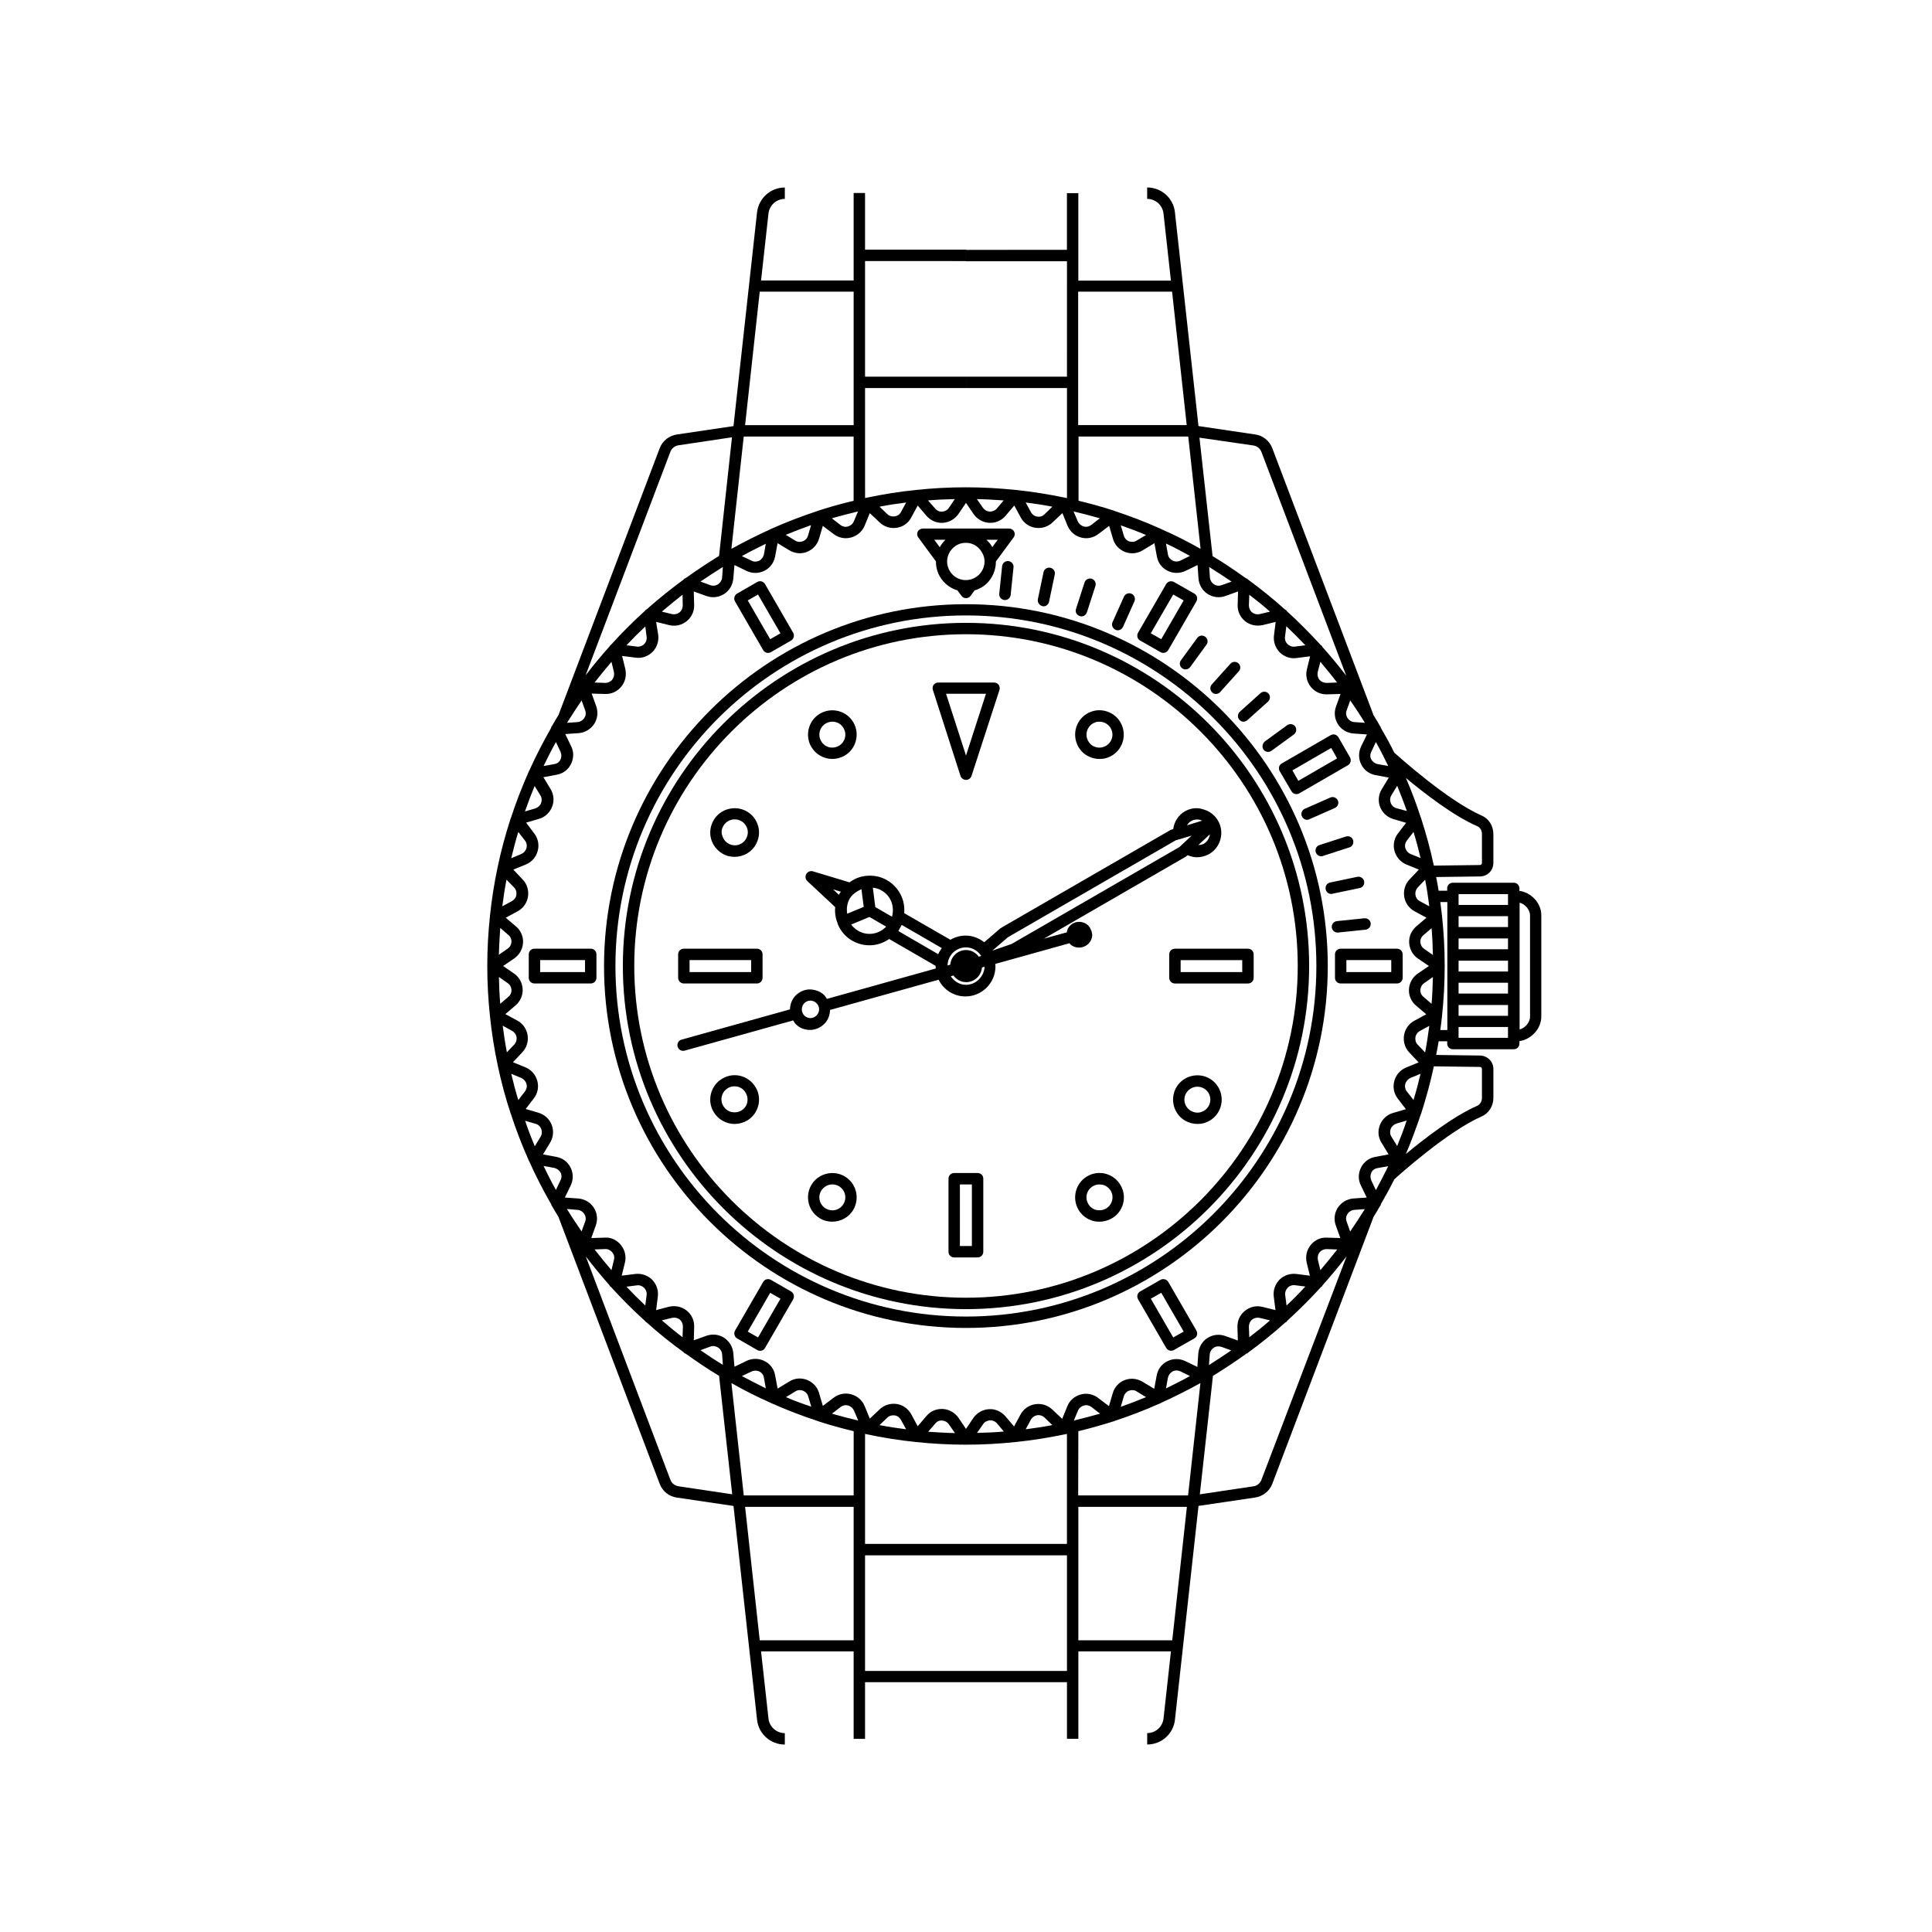 <?xml version="1.0" encoding="UTF-8"?>
<!-- Uploaded to: SVG Repo, www.svgrepo.com, Generator: SVG Repo Mixer Tools -->
<svg fill="#000000" width="800px" height="800px" version="1.1" viewBox="144 144 512 512" xmlns="http://www.w3.org/2000/svg">
 <g>
  <path d="m400 304.12c-52.898 0-95.926 43.023-95.926 95.926 0 52.898 43.023 95.875 95.926 95.875 52.898 0 95.875-43.027 95.875-95.926 0-52.902-43.027-95.875-95.875-95.875zm0 188.78c-51.238 0-92.902-41.664-92.902-92.902s41.664-92.902 92.902-92.902c51.234 0 92.852 41.715 92.852 92.902s-41.664 92.902-92.852 92.902z"/>
  <path d="m400 309.06c-50.129 0-90.938 40.809-90.938 90.938s40.758 90.938 90.938 90.938 90.938-40.809 90.938-90.938-40.809-90.938-90.938-90.938zm0 178.85c-48.465 0-87.914-39.449-87.914-87.914-0.004-48.469 39.395-87.918 87.914-87.918 48.516 0 87.914 39.449 87.914 87.918 0 48.465-39.449 87.914-87.914 87.914z"/>
  <path d="m546.66 380.1v-0.656c0-0.855-0.656-1.512-1.512-1.512h-16.121c-0.855 0-1.512 0.656-1.512 1.512v0.605h-2.266c-0.203-1.211-0.402-2.418-0.656-3.629l11.637-0.152c1.965 0 3.527-1.613 3.527-3.578v-7.656c0-2.168-1.211-4.082-3.074-4.887-9.168-4.031-22.066-15.719-23.176-16.676-1.109-2.266-2.316-4.434-3.578-6.602-0.051-0.102-0.051-0.152-0.051-0.25-0.051-0.051-0.102-0.102-0.152-0.203-0.605-1.059-1.211-2.066-1.863-3.125h0.051l-26.754-70.535c-0.754-1.965-2.519-3.375-4.586-3.629l-14.965-2.215-6.246-56.68c-0.402-3.727-3.578-6.551-7.356-6.551v3.023c2.215 0 4.082 1.664 4.332 3.879l1.965 17.785h-24.535v-23.176h-3.023v15.012l-26.742 0.012v3.023h26.754l-0.004 30.578h-26.75v3.023h26.754v29.172c-0.102 0-0.25-0.051-0.352-0.102h-0.051-0.051c-4.281-0.906-8.664-1.613-13.098-2.066-4.332-0.453-8.766-0.707-13.25-0.707s-8.918 0.25-13.25 0.707c-4.434 0.453-8.816 1.16-13.098 2.066-0.102 0-0.25 0.051-0.352 0.102l-0.008-29.172h26.754v-3.023h-26.754v-30.633l26.754 0.004v-3.023h-26.754v-15.016h-3.023v23.176h-24.535l1.965-17.734c0.25-2.215 2.117-3.879 4.332-3.879v-3.023c-3.777 0-6.902 2.82-7.356 6.551l-6.246 56.68-14.965 2.215c-2.066 0.301-3.828 1.664-4.586 3.629l-26.754 70.535h0.051c-0.656 1.008-1.258 2.066-1.863 3.125-0.051 0.051-0.152 0.102-0.152 0.203-0.051 0.051-0.051 0.152-0.051 0.25-2.117 3.727-4.082 7.508-5.844 11.438-0.051 0.051-0.102 0.102-0.102 0.152 0 0.051 0 0.102-0.051 0.152-1.762 3.981-3.324 8.012-4.684 12.191l-0.051 0.051v0.051c-1.359 4.18-2.519 8.414-3.426 12.746-0.906 4.281-1.613 8.664-2.066 13.098-0.453 4.332-0.707 8.766-0.707 13.25s0.25 8.918 0.707 13.25c0.453 4.434 1.16 8.816 2.066 13.098 0.906 4.332 2.066 8.613 3.426 12.746v0.051s0 0.051 0.051 0.051c1.359 4.18 2.922 8.211 4.684 12.191 0 0.051 0 0.102 0.051 0.152 0 0.051 0.102 0.102 0.102 0.152 1.762 3.93 3.727 7.758 5.844 11.438 0.051 0.102 0.051 0.152 0.051 0.25 0.051 0.051 0.102 0.102 0.152 0.203 0.605 1.059 1.211 2.066 1.863 3.125h-0.051l26.754 70.535c0.754 1.965 2.519 3.375 4.586 3.629l14.965 2.215 6.246 56.68c0.402 3.727 3.578 6.551 7.356 6.551v-3.023c-2.215 0-4.082-1.664-4.332-3.879l-1.965-17.785h24.535v23.176h3.023v-15.012l26.754-0.012h26.754v15.012h3.023v-23.176h24.535l-1.965 17.785c-0.25 2.215-2.117 3.879-4.332 3.879v3.023c3.777 0 6.953-2.82 7.356-6.551l6.246-56.68 14.965-2.215c2.066-0.301 3.828-1.664 4.586-3.629l26.754-70.535h-0.051c0.656-1.008 1.258-2.066 1.863-3.125 0.051-0.051 0.152-0.102 0.152-0.203 0.051-0.051 0.051-0.152 0.051-0.25 1.258-2.168 2.469-4.383 3.578-6.602 1.109-1.008 14.008-12.645 23.176-16.676 1.863-0.805 3.074-2.769 3.074-4.887v-7.656c0-1.965-1.562-3.527-3.527-3.578l-11.637-0.152c0.25-1.211 0.453-2.418 0.656-3.629h2.266v0.605c0 0.855 0.656 1.512 1.512 1.512h16.121c0.855 0 1.512-0.656 1.512-1.512v-0.656c2.769-0.301 5.793-3.023 5.793-6.5v-26.801c0.039-3.469-2.981-6.191-5.805-6.492zm-16.121 15.469v-2.871h13.098v2.871zm13.098 3.019v2.871h-13.098v-2.871zm-13.098 5.848h13.098v2.871h-13.098zm13.098-14.762h-13.098v-2.871h13.098zm-13.098 20.656h13.098v2.871h-13.098zm0-29.375h13.098v2.871h-13.098zm-21.914 78.445-1.211-2.57c-0.301-0.656-0.301-1.41 0-2.066 0.301-0.656 0.906-1.109 1.664-1.211l2.82-0.504c-1.059 2.117-2.117 4.234-3.273 6.352zm-14.711 21.211-0.656-2.719c-0.152-0.707 0-1.461 0.453-2.016s1.16-0.855 1.863-0.855l2.82 0.102c-1.461 1.859-2.969 3.672-4.481 5.488zm-8.969 9.371-0.352-2.769c-0.102-0.707 0.152-1.41 0.656-1.965 0.504-0.504 1.211-0.754 1.914-0.656l2.769 0.352c-1.613 1.762-3.277 3.426-4.988 5.039zm-9.875 8.41-0.102-2.82c0-0.707 0.301-1.41 0.855-1.863 0.555-0.453 1.309-0.605 2.016-0.453l2.719 0.656c-1.762 1.559-3.574 3.019-5.488 4.481zm-187.02-45.391 2.82 0.504c0.707 0.152 1.309 0.605 1.664 1.211 0.352 0.605 0.352 1.41 0 2.066l-1.211 2.57c-1.156-2.07-2.215-4.188-3.273-6.352zm-4.887-11.992 2.769 0.805c0.707 0.203 1.258 0.707 1.512 1.41 0.25 0.656 0.203 1.41-0.203 2.066l-1.512 2.469c-0.953-2.266-1.809-4.481-2.566-6.75zm-3.676-12.441 2.672 1.109c0.656 0.301 1.16 0.855 1.359 1.562 0.203 0.707 0.051 1.41-0.402 2.016l-1.762 2.266c-0.711-2.32-1.312-4.586-1.867-6.953zm1.863-64.086 1.762 2.266c0.453 0.555 0.605 1.309 0.402 2.016s-0.707 1.258-1.359 1.562l-2.672 1.109c0.559-2.32 1.16-4.637 1.867-6.953zm4.332-12.191 1.512 2.469c0.402 0.605 0.453 1.359 0.203 2.066-0.25 0.656-0.805 1.16-1.512 1.41l-2.769 0.805c0.805-2.316 1.66-4.535 2.566-6.75zm5.644-11.641 1.211 2.57c0.301 0.656 0.301 1.41 0 2.066-0.301 0.656-0.906 1.109-1.664 1.211l-2.82 0.504c1.055-2.168 2.113-4.285 3.273-6.352zm144.14-59.297-2.266 1.762c-0.605 0.453-1.309 0.605-2.016 0.402-0.707-0.203-1.258-0.707-1.562-1.359l-1.109-2.621c2.371 0.559 4.688 1.16 6.953 1.816zm45.094 24.738-2.719 0.656c-0.707 0.152-1.461 0-2.016-0.453-0.555-0.453-0.855-1.16-0.855-1.863l0.102-2.82c1.91 1.457 3.723 2.918 5.488 4.481zm9.371 8.914-2.769 0.352c-0.754 0.102-1.41-0.152-1.965-0.656-0.504-0.504-0.754-1.211-0.656-1.965l0.352-2.769c1.762 1.664 3.426 3.328 5.039 5.039zm8.414 9.875-2.82 0.102c-0.805-0.051-1.41-0.301-1.863-0.855s-0.605-1.309-0.453-2.016l0.703-2.719c1.512 1.812 3.019 3.625 4.434 5.488zm13.551 22.117-2.82-0.504c-0.707-0.152-1.309-0.605-1.664-1.211-0.352-0.605-0.352-1.41 0-2.066l1.211-2.57c1.156 2.07 2.215 4.188 3.273 6.352zm7.809 50.988 2.973 2.016-2.973 2.016c-1.359 0.957-2.215 2.469-2.316 4.133-0.102 1.664 0.605 3.273 1.863 4.332l2.719 2.316-3.176 1.715c-1.461 0.805-2.469 2.215-2.719 3.879s0.25 3.324 1.41 4.535l2.469 2.621-3.324 1.359c-1.562 0.656-2.672 1.914-3.125 3.578-0.453 1.613-0.102 3.324 0.906 4.637l2.168 2.82-3.426 1.008c-1.613 0.453-2.871 1.664-3.477 3.223-0.605 1.562-0.453 3.273 0.453 4.684l1.863 3.074-3.527 0.656c-1.664 0.301-3.023 1.309-3.777 2.82s-0.805 3.223-0.051 4.734l1.562 3.223-3.578 0.25c-1.664 0.152-3.125 1.008-4.082 2.418-0.906 1.41-1.109 3.125-0.555 4.684l1.211 3.375-3.578-0.102c-1.664-0.102-3.223 0.656-4.281 1.965-1.059 1.309-1.41 2.973-1.059 4.637l0.855 3.477-3.578-0.453c-1.664-0.203-3.273 0.352-4.484 1.512-1.16 1.211-1.715 2.82-1.512 4.484l0.453 3.578-3.477-0.855c-1.664-0.402-3.324 0-4.637 1.059-1.309 1.059-2.016 2.621-1.965 4.281l0.102 3.578-3.375-1.211c-1.562-0.555-3.273-0.352-4.684 0.555-1.41 0.906-2.266 2.418-2.418 4.082l-0.25 3.578-3.223-1.562c-1.512-0.707-3.223-0.707-4.734 0.051-1.512 0.754-2.519 2.117-2.82 3.777l-0.656 3.527-3.074-1.863c-1.461-0.855-3.125-1.059-4.734-0.453-1.562 0.605-2.719 1.863-3.176 3.477l-1.008 3.426-2.871-2.168c-1.309-1.008-3.023-1.359-4.637-0.906s-2.922 1.562-3.527 3.125l-1.359 3.324-2.621-2.469c-1.211-1.16-2.871-1.664-4.535-1.41-1.664 0.25-3.074 1.258-3.879 2.719l-1.715 3.176-2.316-2.719c-1.109-1.258-2.672-1.965-4.332-1.863-1.664 0.102-3.176 0.957-4.133 2.316l-1.957 2.918-2.016-2.973c-0.957-1.359-2.469-2.215-4.133-2.316h-0.301c-1.562 0-3.023 0.656-4.031 1.863l-2.316 2.719-1.715-3.176c-0.805-1.461-2.215-2.469-3.828-2.719-1.664-0.25-3.324 0.25-4.535 1.41l-2.621 2.469-1.359-3.324c-0.656-1.562-1.914-2.672-3.578-3.125-1.613-0.453-3.324-0.102-4.637 0.906l-2.871 2.168-1.008-3.426c-0.453-1.613-1.664-2.871-3.223-3.477-1.562-0.605-3.273-0.453-4.684 0.453l-3.074 1.863-0.656-3.527c-0.301-1.664-1.309-3.023-2.82-3.777s-3.223-0.754-4.734-0.051l-3.223 1.562-0.301-3.578c-0.152-1.664-1.008-3.125-2.418-4.082-1.41-0.906-3.125-1.109-4.684-0.555l-3.375 1.211 0.102-3.578c0.051-1.664-0.656-3.223-1.965-4.281-1.309-1.059-2.973-1.41-4.637-1.059l-3.481 0.91 0.453-3.578c0.203-1.664-0.352-3.273-1.512-4.484-1.211-1.16-2.82-1.715-4.484-1.512l-3.578 0.453 0.855-3.477c0.402-1.613 0-3.324-1.059-4.637-1.059-1.309-2.621-2.117-4.281-1.965l-3.578 0.102 1.211-3.375c0.555-1.562 0.352-3.273-0.555-4.684s-2.418-2.266-4.082-2.418l-3.578-0.25 1.562-3.223c0.707-1.512 0.707-3.223-0.051-4.734-0.754-1.512-2.117-2.519-3.777-2.82l-3.527-0.656 1.863-3.074c0.855-1.41 1.059-3.125 0.453-4.734-0.605-1.562-1.863-2.719-3.477-3.223l-3.426-1.008 2.168-2.82c1.008-1.309 1.359-3.023 0.906-4.637-0.453-1.613-1.562-2.922-3.125-3.578l-3.324-1.359 2.469-2.621c1.16-1.211 1.664-2.871 1.41-4.535-0.25-1.664-1.258-3.074-2.719-3.879l-3.176-1.715 2.719-2.316c1.258-1.109 1.965-2.672 1.863-4.332-0.102-1.664-0.906-3.176-2.316-4.133l-2.867-1.965 2.973-2.016c1.359-0.957 2.215-2.469 2.316-4.133 0.102-1.664-0.605-3.273-1.863-4.332l-2.719-2.316 3.176-1.715c1.461-0.805 2.469-2.215 2.719-3.879s-0.25-3.324-1.41-4.535l-2.469-2.621 3.324-1.359c1.562-0.656 2.672-1.914 3.125-3.578 0.453-1.613 0.102-3.324-0.906-4.637l-2.168-2.871 3.426-1.008c1.613-0.453 2.871-1.664 3.477-3.223 0.605-1.562 0.453-3.273-0.453-4.734l-1.863-3.074 3.527-0.656c1.664-0.301 3.023-1.309 3.777-2.82 0.754-1.512 0.805-3.223 0.051-4.734l-1.562-3.223 3.578-0.25c1.664-0.152 3.125-1.008 4.082-2.418 0.906-1.41 1.109-3.125 0.555-4.684l-1.211-3.375 3.578 0.102c1.664 0.051 3.223-0.656 4.281-1.965 1.059-1.309 1.41-2.973 1.059-4.637l-0.855-3.477 3.578 0.453c1.664 0.25 3.273-0.352 4.484-1.512 1.16-1.211 1.715-2.82 1.512-4.484l-0.559-3.481 3.477 0.855c1.664 0.402 3.324 0 4.637-1.059 1.309-1.059 2.016-2.621 1.965-4.281l-0.102-3.578 3.375 1.211c1.562 0.555 3.273 0.352 4.684-0.555 1.41-0.906 2.266-2.418 2.418-4.082l0.301-3.578 3.223 1.562c1.512 0.707 3.223 0.707 4.734-0.051 1.512-0.754 2.519-2.168 2.82-3.777l0.656-3.527 3.074 1.863c1.41 0.855 3.125 1.059 4.684 0.453 1.562-0.605 2.719-1.863 3.223-3.477l1.008-3.426 2.871 2.168c1.309 1.008 3.023 1.359 4.637 0.906s2.922-1.562 3.578-3.125l1.359-3.324 2.621 2.469c1.211 1.16 2.871 1.664 4.535 1.41 1.664-0.25 3.074-1.258 3.828-2.719l1.715-3.176 2.316 2.719c1.109 1.258 2.672 1.965 4.332 1.863 1.664-0.102 3.176-0.957 4.133-2.316l2.016-2.973 2.016 2.973c0.957 1.359 2.469 2.215 4.133 2.316 1.664 0.102 3.273-0.605 4.332-1.863l2.316-2.719 1.715 3.176c0.805 1.461 2.215 2.469 3.879 2.719 1.664 0.25 3.324-0.25 4.535-1.41l2.621-2.469 1.359 3.324c0.656 1.562 1.914 2.672 3.527 3.125 1.613 0.453 3.324 0.102 4.637-0.906l2.871-2.168 1.008 3.426c0.453 1.613 1.664 2.871 3.176 3.477 1.562 0.605 3.273 0.453 4.734-0.453l3.074-1.863 0.656 3.527c0.301 1.664 1.309 3.023 2.82 3.777s3.223 0.754 4.734 0.051l3.223-1.562 0.25 3.578c0.152 1.664 1.008 3.176 2.418 4.082s3.125 1.109 4.684 0.555l3.375-1.211-0.102 3.578c-0.051 1.664 0.656 3.223 1.965 4.281 1.309 1.059 2.973 1.41 4.637 1.059l3.477-0.855-0.453 3.578c-0.203 1.664 0.352 3.273 1.512 4.484 1.211 1.16 2.82 1.762 4.484 1.512l3.578-0.453-0.855 3.477c-0.402 1.613 0 3.324 1.059 4.637 1.059 1.309 2.621 2.016 4.281 1.965l3.578-0.102-1.211 3.375c-0.555 1.562-0.352 3.273 0.555 4.684s2.367 2.266 4.082 2.418l3.578 0.25-1.562 3.223c-0.707 1.512-0.707 3.223 0.051 4.734 0.754 1.512 2.117 2.519 3.777 2.82l3.527 0.656-1.863 3.074c-0.855 1.41-1.059 3.125-0.453 4.684 0.605 1.562 1.863 2.719 3.477 3.223l3.426 1.008-2.168 2.82c-1.008 1.309-1.359 3.023-0.906 4.637s1.562 2.922 3.125 3.578l3.324 1.359-2.469 2.621c-1.16 1.211-1.664 2.871-1.41 4.535 0.25 1.664 1.258 3.074 2.719 3.879l3.176 1.715-2.719 2.316c-1.258 1.109-1.965 2.672-1.863 4.332 0.098 1.668 0.902 3.18 2.262 4.137zm-149.48 180.71h-24.887l-3.879-35.367h28.766zm-40.605-76.879 2.621-0.957c0.656-0.25 1.41-0.152 2.066 0.25 0.605 0.402 1.008 1.059 1.059 1.762l0.203 2.82c-2.019-1.207-3.984-2.516-5.949-3.875zm-4.738-3.43c-1.863-1.41-3.68-2.922-5.492-4.484l2.719-0.656c0.707-0.152 1.461 0 2.016 0.453 0.555 0.453 0.855 1.16 0.855 1.863zm-9.875-8.41c-1.715-1.613-3.375-3.273-4.988-4.988l2.769-0.352c0.707-0.102 1.41 0.152 1.914 0.656 0.504 0.504 0.754 1.211 0.656 1.965zm-8.312-12.094-0.652 2.723c-1.512-1.762-3.023-3.629-4.484-5.492l2.82-0.102c0.656-0.051 1.41 0.301 1.863 0.855 0.504 0.605 0.656 1.312 0.453 2.016zm-1.156 6.75c0.051 0.102 0.051 0.203 0.152 0.25 0.051 0.051 0.152 0.102 0.203 0.152 2.871 3.176 5.844 6.144 9.02 9.02 0.051 0.051 0.102 0.152 0.152 0.203 0.102 0.051 0.203 0.102 0.25 0.152 3.125 2.82 6.449 5.492 9.875 7.961 0.051 0.051 0.102 0.152 0.203 0.25 0.102 0.051 0.203 0.102 0.301 0.102 2.871 2.066 5.844 4.082 8.867 5.894l3.477 31.387-14.207-2.117c-1.008-0.152-1.812-0.805-2.168-1.715l-22.422-59.195c2.012 2.621 4.129 5.188 6.297 7.656zm64.688 55.672h-29.121l-3.273-29.773c3.375 1.914 6.852 3.68 10.43 5.238 0.051 0.051 0.102 0.102 0.152 0.102 0.051 0 0.102 0 0.152 0.051 3.981 1.762 8.012 3.324 12.191 4.684l0.051 0.051h0.051c3.074 1.008 6.195 1.863 9.371 2.621zm-29.625-31.637 2.57-1.211c0.656-0.301 1.41-0.301 2.066 0 0.656 0.352 1.109 0.906 1.211 1.664l0.504 2.82c-2.117-1.059-4.234-2.168-6.352-3.273zm11.691 5.59 2.469-1.512c0.605-0.402 1.359-0.453 2.016-0.203s1.211 0.805 1.41 1.512l0.805 2.719c-2.266-0.75-4.535-1.559-6.699-2.516zm12.191 4.383 2.266-1.762c0.605-0.453 1.309-0.605 2.016-0.402s1.258 0.707 1.562 1.359l1.109 2.621c-2.367-0.555-4.688-1.16-6.953-1.816zm64.086 1.816 1.109-2.621c0.25-0.656 0.855-1.16 1.562-1.359 0.707-0.203 1.41-0.051 2.016 0.402l2.266 1.762c-2.32 0.656-4.637 1.262-6.953 1.816zm30.781-11.789c-2.066 1.16-4.231 2.215-6.348 3.273l0.504-2.82c0.152-0.707 0.605-1.309 1.211-1.664 0.656-0.352 1.41-0.352 2.066-0.051zm-11.637 5.59c-2.215 0.906-4.434 1.762-6.699 2.57l0.805-2.769c0.203-0.707 0.707-1.258 1.359-1.512 0.707-0.25 1.461-0.203 2.066 0.203zm-24.84 7.406c-2.316 0.453-4.684 0.805-7.055 1.109l1.359-2.519c0.352-0.656 0.957-1.059 1.664-1.211 0.707-0.102 1.41 0.102 1.965 0.605zm-12.848 1.715c-2.367 0.203-4.734 0.301-7.106 0.352l1.613-2.316c0.402-0.605 1.059-0.957 1.812-1.008 0.656-0.051 1.41 0.25 1.863 0.805zm-12.945 0.402c-2.367-0.051-4.785-0.203-7.106-0.352l1.863-2.168c0.453-0.555 1.16-0.906 1.863-0.805 0.707 0.051 1.359 0.402 1.762 1.008zm-12.949-1.008c-2.367-0.301-4.734-0.656-7.055-1.109l2.066-1.965c0.504-0.504 1.258-0.707 1.965-0.605 0.707 0.102 1.309 0.555 1.664 1.211zm-59.199-218.35c0 0.707-0.301 1.41-0.855 1.863-0.555 0.453-1.309 0.605-2.016 0.453l-2.668-0.652c1.762-1.512 3.629-3.023 5.492-4.484zm-9.57 8.363c0.102 0.707-0.152 1.41-0.656 1.914s-1.258 0.754-1.914 0.656l-2.769-0.352c1.613-1.715 3.273-3.375 4.988-4.988zm20.203-18.539-0.203 2.82c-0.051 0.707-0.453 1.359-1.059 1.762-0.605 0.402-1.359 0.504-2.066 0.25l-2.621-0.957c1.969-1.309 3.934-2.617 5.949-3.875zm-1.008-2.922c-3.023 1.863-5.996 3.828-8.867 5.894-0.102 0.051-0.203 0.051-0.301 0.102-0.102 0.051-0.102 0.152-0.203 0.25-3.426 2.519-6.699 5.141-9.875 7.961-0.102 0.051-0.203 0.051-0.25 0.152-0.051 0.051-0.102 0.152-0.152 0.203-3.176 2.871-6.144 5.844-9.02 9.02-0.051 0.051-0.152 0.102-0.203 0.152-0.051 0.102-0.102 0.203-0.152 0.25-2.215 2.469-4.332 5.039-6.348 7.656l22.469-59.246c0.352-0.906 1.16-1.562 2.168-1.715l14.156-2.117zm-28.516 28.062 0.656 2.719c0.152 0.707 0 1.41-0.453 2.016-0.453 0.555-1.16 0.855-1.863 0.855l-2.82-0.102c1.457-1.863 2.969-3.676 4.481-5.488zm214.22 63.43c-0.656-0.352-1.059-0.957-1.16-1.664-0.102-0.707 0.102-1.41 0.605-1.965l1.965-2.066c0.453 2.316 0.805 4.684 1.109 7.055zm-2.469-12.496c-0.656-0.301-1.16-0.855-1.359-1.562-0.203-0.707-0.051-1.41 0.402-2.016l1.762-2.266c0.707 2.266 1.309 4.586 1.863 6.902zm-3.727-12.141c-0.707-0.203-1.258-0.707-1.512-1.41-0.25-0.656-0.203-1.41 0.203-2.066l1.512-2.469c0.906 2.215 1.762 4.434 2.57 6.699zm-11.188-22.824c-0.707-0.051-1.359-0.453-1.762-1.059-0.402-0.605-0.504-1.359-0.25-2.016l0.957-2.672c1.359 1.965 2.672 3.93 3.879 5.945zm-35.164-36.273c-0.707 0.25-1.41 0.152-2.016-0.25-0.605-0.402-1.008-1.059-1.059-1.762l-0.203-2.82c2.016 1.258 3.981 2.57 5.945 3.879zm-10.934-6.5c-0.656 0.301-1.41 0.301-2.066-0.051-0.656-0.352-1.109-0.906-1.211-1.664l-0.504-2.82c2.168 1.008 4.281 2.117 6.348 3.273zm-11.535-5.34c-0.605 0.402-1.359 0.453-2.066 0.203-0.656-0.25-1.16-0.805-1.359-1.512l-0.805-2.719c2.266 0.805 4.484 1.613 6.699 2.57zm-24.438-6.953c-0.504 0.504-1.211 0.754-1.965 0.605-0.707-0.102-1.309-0.555-1.664-1.211l-1.359-2.519c2.367 0.301 4.734 0.656 7.055 1.109zm-12.645-1.512c-0.453 0.555-1.258 0.805-1.863 0.805-0.707-0.051-1.359-0.402-1.812-1.008l-1.613-2.316c2.367 0.051 4.785 0.203 7.106 0.352zm-12.695-0.199c-0.402 0.605-1.059 0.957-1.762 1.008-0.707 0.051-1.41-0.25-1.863-0.805l-1.918-2.168c2.367-0.203 4.734-0.301 7.106-0.352zm-12.695 1.105c-0.352 0.656-0.957 1.059-1.664 1.16-0.707 0.102-1.461-0.102-1.965-0.605l-2.066-1.965c2.316-0.453 4.684-0.805 7.055-1.109zm-11.387-0.148-1.109 2.621c-0.25 0.656-0.855 1.16-1.562 1.359-0.707 0.203-1.41 0.051-2.016-0.402l-2.266-1.762c2.316-0.66 4.637-1.262 6.953-1.816zm-13.25 6.398c-0.203 0.707-0.707 1.258-1.41 1.512-0.656 0.25-1.41 0.203-2.016-0.203l-2.469-1.512c2.215-0.906 4.434-1.762 6.699-2.57zm-11.688 4.984c-0.152 0.707-0.605 1.309-1.211 1.664-0.656 0.301-1.41 0.352-2.066 0l-2.57-1.211c2.066-1.16 4.231-2.215 6.348-3.273zm23.777-34.258h-28.766l3.879-35.367h24.887zm-71.137 75.621c0.25 0.707 0.152 1.41-0.25 2.016-0.402 0.605-1.059 1.008-1.762 1.059l-2.82 0.203c1.258-2.016 2.57-3.981 3.879-5.945zm-18.844 46.906c0.504 0.504 0.707 1.258 0.605 1.965-0.102 0.707-0.555 1.309-1.211 1.664l-2.519 1.359c0.301-2.367 0.656-4.734 1.109-7.055zm-1.512 12.594c0.555 0.453 0.855 1.16 0.805 1.863-0.051 0.707-0.402 1.359-1.008 1.762l-2.316 1.613c0.051-2.367 0.203-4.785 0.352-7.106zm-0.199 12.746c0.605 0.402 0.957 1.059 1.008 1.762 0.051 0.707-0.25 1.41-0.805 1.863l-2.168 1.863c-0.203-2.367-0.301-4.734-0.352-7.106zm1.156 12.648c0.656 0.352 1.059 0.957 1.211 1.664 0.102 0.707-0.102 1.41-0.605 1.965l-1.965 2.066c-0.453-2.316-0.805-4.684-1.109-7.055zm17.383 47.457c0.707 0.051 1.359 0.453 1.762 1.059 0.402 0.605 0.504 1.359 0.25 2.016l-0.957 2.621c-1.359-1.965-2.672-3.93-3.879-5.945zm76.176 88.52v-29.172c0.102 0.051 0.25 0.051 0.352 0.102 4.281 0.906 8.664 1.613 13.098 2.066 4.332 0.453 8.766 0.707 13.25 0.707 4.484 0 8.918-0.25 13.25-0.707 4.434-0.453 8.816-1.16 13.098-2.066h0.051 0.051c0.102 0 0.25-0.051 0.352-0.102v29.172zm56.527-29.875c3.176-0.754 6.297-1.664 9.371-2.621h0.051c0.051 0 0.051-0.051 0.051-0.051 4.133-1.359 8.211-2.922 12.141-4.684 0.051 0 0.102 0 0.152-0.051 0.051 0 0.102-0.051 0.152-0.102 3.578-1.613 7.055-3.375 10.43-5.238l-3.273 29.773h-29.121zm34.613-17.531 0.203-2.82c0.051-0.707 0.453-1.359 1.059-1.762 0.605-0.402 1.359-0.453 2.016-0.25l2.621 0.957c-1.918 1.305-3.883 2.613-5.898 3.875zm36.473-38.039c-0.25-0.707-0.152-1.41 0.25-2.016 0.402-0.605 1.059-1.008 1.762-1.059l2.82-0.203c-1.258 2.016-2.57 3.981-3.879 5.945zm13.402-20-1.512-2.469c-0.402-0.605-0.453-1.359-0.203-2.066 0.25-0.656 0.805-1.16 1.512-1.41l2.719-0.805c-0.75 2.316-1.609 4.531-2.516 6.75zm4.332-12.195-1.762-2.266c-0.453-0.555-0.605-1.309-0.402-2.016 0.203-0.707 0.707-1.258 1.359-1.562l2.672-1.109c-0.555 2.371-1.16 4.637-1.867 6.953zm3.074-12.594-1.965-2.066c-0.504-0.504-0.707-1.258-0.605-1.965 0.102-0.707 0.555-1.309 1.16-1.664l2.519-1.359c-0.305 2.32-0.656 4.688-1.109 7.055zm1.715-12.898-2.168-1.863c-0.555-0.453-0.855-1.16-0.805-1.863 0.051-0.707 0.402-1.359 1.008-1.762l2.316-1.613c-0.051 2.367-0.152 4.785-0.352 7.102zm-1.965-14.559c-0.605-0.402-0.957-1.059-1.008-1.762-0.051-0.707 0.25-1.41 0.805-1.863l2.168-1.863c0.203 2.367 0.301 4.734 0.352 7.106zm15.312-30.43v7.656c0 0.301-0.25 0.555-0.555 0.555l-12.191 0.152c-0.906-4.281-2.066-8.465-3.375-12.543v-0.051c0-0.051-0.051-0.051-0.051-0.051-1.16-3.578-2.469-7.106-3.981-10.578 4.988 4.133 12.594 10.027 18.844 12.746 0.809 0.297 1.309 1.156 1.309 2.113zm-60.605-102.98c1.008 0.152 1.812 0.805 2.168 1.715l22.469 59.297c-2.016-2.621-4.133-5.188-6.348-7.656-0.051-0.102-0.102-0.203-0.152-0.301-0.051-0.051-0.152-0.102-0.25-0.152-2.871-3.125-5.844-6.144-9.02-9.02-0.051-0.102-0.102-0.152-0.152-0.25-0.102-0.051-0.203-0.102-0.301-0.152-3.125-2.82-6.449-5.492-9.824-7.961-0.051-0.051-0.102-0.152-0.203-0.203-0.102-0.051-0.203-0.102-0.301-0.102-2.871-2.066-5.844-4.082-8.867-5.894l-3.477-31.387zm-21.512-40.758 3.879 35.367h-28.766v-35.367zm-24.84 38.391h29.121l3.273 29.773c-3.375-1.914-6.852-3.68-10.43-5.238-0.098-0.051-0.098-0.102-0.148-0.102-0.051 0-0.102 0-0.152-0.051-3.93-1.762-8.012-3.324-12.141-4.684-0.051 0-0.051-0.051-0.051-0.051h-0.051c-3.074-1.008-6.195-1.863-9.371-2.621v-17.027zm-68.922 19.648h-0.051l-0.051 0.051c-4.133 1.359-8.211 2.922-12.191 4.684-0.051 0-0.102 0-0.152 0.051-0.051 0-0.102 0.102-0.152 0.102-3.578 1.613-7.055 3.375-10.43 5.238l3.273-29.773h29.121v17.027c-3.168 0.758-6.293 1.613-9.367 2.621zm39.148 307.48h-26.754v-30.633h53.508v30.633zm29.773-8.113v-35.367h28.766l-3.879 35.367zm48.516-42.52c-0.352 0.906-1.16 1.613-2.168 1.715l-14.156 2.117 3.477-31.387c3.023-1.863 5.996-3.828 8.867-5.894 0.102-0.051 0.203-0.051 0.301-0.102 0.102-0.051 0.102-0.152 0.203-0.203 3.426-2.519 6.699-5.141 9.824-7.961 0.102-0.051 0.203-0.102 0.301-0.152 0.051-0.051 0.102-0.152 0.152-0.25 3.125-2.871 6.144-5.844 9.02-9.02 0.102-0.051 0.152-0.102 0.25-0.152 0.051-0.102 0.102-0.203 0.152-0.301 2.215-2.469 4.332-5.039 6.348-7.656zm58.441-108.88v7.656c0 0.957-0.504 1.762-1.309 2.117-6.195 2.719-13.805 8.566-18.844 12.746 1.461-3.426 2.769-7.004 3.981-10.578 0-0.051 0.051-0.051 0.051-0.051v-0.051c1.309-4.082 2.469-8.262 3.375-12.543l12.191 0.152c0.305-0.004 0.555 0.25 0.555 0.551zm-11.031-10.379c0.152-1.211 0.352-2.418 0.453-3.68 0.453-4.332 0.707-8.766 0.707-13.25s-0.25-8.918-0.707-13.25c-0.152-1.258-0.301-2.469-0.453-3.68h1.863v33.906l-1.863 0.004zm17.934 2.117h-13.098v-2.871h13.098zm5.848-5.644c0 1.715-1.512 3.125-2.769 3.426v-33.605c1.258 0.301 2.769 1.715 2.769 3.426z"/>
  <path d="m364.58 345.13c1.109 0 2.215-0.301 3.223-0.855 3.074-1.762 4.133-5.742 2.367-8.816-1.762-3.074-5.742-4.133-8.816-2.367-3.074 1.762-4.133 5.742-2.367 8.816 1.211 2.066 3.375 3.223 5.594 3.223zm-1.715-9.422c0.555-0.301 1.16-0.453 1.715-0.453 1.211 0 2.367 0.605 2.973 1.715 0.957 1.664 0.402 3.727-1.258 4.684-1.664 0.957-3.777 0.402-4.684-1.258-0.961-1.613-0.406-3.731 1.254-4.688z"/>
  <path d="m440.96 458.09c-0.855-1.512-2.266-2.57-3.93-3.023-1.664-0.453-3.426-0.203-4.887 0.656-3.074 1.762-4.133 5.742-2.367 8.816 0.855 1.512 2.266 2.57 3.93 3.023 0.555 0.152 1.109 0.203 1.664 0.203 1.109 0 2.215-0.301 3.223-0.855 3.125-1.766 4.184-5.746 2.367-8.82zm-3.879 6.199c-0.805 0.453-1.715 0.555-2.621 0.352-0.906-0.25-1.613-0.805-2.066-1.613-0.957-1.664-0.402-3.727 1.258-4.684 0.504-0.301 1.109-0.453 1.715-0.453 0.301 0 0.605 0.051 0.906 0.102 0.906 0.25 1.613 0.805 2.117 1.613 0.91 1.66 0.355 3.727-1.309 4.684z"/>
  <path d="m335.46 370.22c1.008 0.605 2.117 0.855 3.223 0.855 2.215 0 4.434-1.16 5.594-3.223 0.855-1.512 1.109-3.223 0.656-4.887s-1.512-3.074-3.023-3.93c-3.074-1.762-7.055-0.707-8.816 2.367-0.855 1.512-1.109 3.223-0.656 4.887 0.453 1.664 1.512 3.023 3.023 3.93zm0.25-7.356c0.453-0.805 1.211-1.359 2.117-1.613 0.301-0.102 0.605-0.102 0.906-0.102 0.605 0 1.211 0.152 1.715 0.453 0.805 0.453 1.359 1.211 1.613 2.066 0.25 0.906 0.102 1.812-0.352 2.621-0.957 1.664-3.023 2.215-4.684 1.258-0.805-0.453-1.359-1.211-1.613-2.117-0.305-0.801-0.207-1.758 0.297-2.566z"/>
  <path d="m464.54 429.82c-3.074-1.762-7.055-0.707-8.816 2.367-1.762 3.074-0.707 7.055 2.367 8.816 1.008 0.555 2.117 0.855 3.223 0.855 0.555 0 1.109-0.051 1.664-0.203 1.664-0.453 3.074-1.512 3.93-3.023 1.766-3.07 0.707-7.051-2.367-8.812zm-0.25 7.305c-0.453 0.805-1.211 1.359-2.066 1.613-0.906 0.25-1.812 0.102-2.621-0.352-1.664-0.957-2.215-3.074-1.258-4.684 0.656-1.109 1.812-1.715 2.973-1.715 0.605 0 1.16 0.152 1.715 0.453 1.609 0.906 2.215 3.019 1.258 4.684z"/>
  <path d="m335.46 429.82c-1.512 0.855-2.57 2.266-3.023 3.93-0.453 1.664-0.203 3.426 0.656 4.887 1.211 2.066 3.375 3.223 5.594 3.223 1.109 0 2.215-0.301 3.223-0.855 1.512-0.855 2.57-2.266 3.023-3.93s0.203-3.426-0.656-4.887c-1.812-3.125-5.742-4.18-8.816-2.367zm6.551 6.449c-0.25 0.906-0.805 1.613-1.613 2.066-0.805 0.453-1.715 0.555-2.621 0.352-0.906-0.25-1.613-0.805-2.117-1.613-0.453-0.805-0.605-1.715-0.352-2.621 0.25-0.906 0.805-1.613 1.613-2.117 0.555-0.301 1.109-0.453 1.715-0.453 1.211 0 2.367 0.605 2.973 1.715 0.5 0.859 0.602 1.816 0.402 2.672z"/>
  <path d="m458.04 358.99c-1.762 1.008-2.871 2.769-3.125 4.734l-0.402 0.102c-0.051 0-0.102 0.102-0.152 0.102-0.051 0.051-0.152 0-0.203 0.051l-44.738 25.844c-0.051 0.051-0.051 0.102-0.102 0.102-0.051 0.051-0.102 0-0.152 0.051l-4.332 3.727c-1.359-1.059-3.074-1.762-4.938-1.762-1.461 0-2.82 0.402-4.031 1.109l-12.242-7.055c0.102-1.008 0-2.066-0.25-3.125-0.656-2.367-2.168-4.383-4.281-5.594-1.715-1.008-3.68-1.359-5.594-1.16h-0.203c-0.051 0-0.051 0.051-0.102 0.051-0.352 0.051-0.754 0.102-1.109 0.203-1.109 0.301-2.066 0.805-2.973 1.461l-9.672-2.922c-0.656-0.203-1.41 0.102-1.762 0.707-0.352 0.605-0.25 1.359 0.25 1.863l7.406 6.902c-0.152 1.512 0.102 2.973 0.656 4.383v0.102c0 0.051 0.051 0.051 0.051 0.102 0.754 1.762 2.016 3.324 3.828 4.332 1.461 0.855 3.023 1.211 4.586 1.211 1.863 0 3.629-0.605 5.188-1.664l12.293 7.106v0.051c0 0.203 0.051 0.402 0.051 0.656l-28.867 8.062c-0.203-0.352-0.402-0.707-0.707-1.008-1.008-1.008-2.418-1.461-3.777-1.512-1.41 0-2.769 0.605-3.777 1.613-1.008 1.008-1.461 2.316-1.512 3.68l-28.719 8.012c-0.805 0.203-1.258 1.059-1.059 1.863 0.203 0.656 0.805 1.109 1.461 1.109 0.152 0 0.25 0 0.402-0.051l28.766-8.012c0.203 0.352 0.402 0.707 0.707 1.008 1.008 1.008 2.316 1.512 3.727 1.512h0.051c1.41 0 2.769-0.605 3.777-1.613 1.008-1.008 1.461-2.316 1.512-3.68l28.766-8.012c1.309 2.621 3.981 4.434 7.106 4.434 4.383 0 7.961-3.578 7.961-7.961 0-0.203-0.051-0.402-0.051-0.656l19.699-5.492c0.051 0.051 0.051 0.152 0.102 0.203 0.656 0.656 1.512 0.957 2.418 0.957s1.762-0.352 2.469-1.008c0.656-0.656 1.008-1.512 1.008-2.418 0-0.25-0.102-0.453-0.152-0.707 0-0.051 0.051-0.102 0-0.203 0-0.051-0.051-0.051-0.102-0.102-0.152-0.504-0.402-1.008-0.805-1.41-1.359-1.309-3.527-1.309-4.836 0.051-0.504 0.504-0.754 1.109-0.855 1.762l-6.047 1.664 37.586-21.715c0.051-0.051 0.051-0.102 0.102-0.102 0.051 0 0.051 0 0.102-0.051l0.301-0.25c0.805 0.352 1.613 0.555 2.469 0.555 1.109 0 2.215-0.301 3.223-0.855 3.074-1.762 4.133-5.742 2.367-8.816-0.855-1.512-2.266-2.57-3.93-3.023-1.605-0.555-3.32-0.352-4.828 0.504zm-97.641 54.109c-0.453 0.453-1.008 0.707-1.613 0.707-0.605 0-1.211-0.25-1.613-0.656-0.906-0.906-0.906-2.367-0.051-3.273 0.453-0.453 1.008-0.707 1.613-0.707s1.211 0.25 1.613 0.656c0.957 0.906 0.957 2.367 0.051 3.273zm96.18-44.637-44.488 25.695-5.09 1.762 4.082-3.527 44.488-25.695 4.231-1.258zm-76.18 18.488-4.434-2.57-0.656-5.141c0.805 0.102 1.613 0.301 2.316 0.754 2.523 1.414 3.481 4.289 2.773 6.957zm-8.109-7.305 0.605 4.684-4.383 1.812c-0.203-1.309-0.051-2.719 0.656-3.981 0.703-1.156 1.863-1.961 3.121-2.516zm-7.508 0.051 2.066 0.605c-0.102 0.152-0.203 0.25-0.301 0.402-0.102 0.152-0.152 0.301-0.203 0.453zm6.652 10.984c-0.754-0.453-1.359-1.008-1.863-1.664l4.836-2.016 4.434 2.57c-1.867 1.965-4.887 2.57-7.406 1.109zm10.629 0.047 0.906-1.613 10.629 6.144c-0.352 0.504-0.707 1.008-0.957 1.613zm17.938 4.336c1.715 0 3.176 0.957 4.031 2.266l-0.656 0.203c-0.754-1.059-1.965-1.762-3.375-1.762-2.215 0-3.981 1.715-4.18 3.879l-0.707 0.203c0.047-2.676 2.215-4.789 4.887-4.789zm0 9.922c-1.715 0-3.176-0.957-4.031-2.266l0.707-0.203c0.754 1.059 1.965 1.762 3.375 1.762 2.215 0 3.981-1.715 4.18-3.879l0.707-0.203c-0.152 2.625-2.32 4.789-4.938 4.789zm63.023-37.379c-0.453 0.25-0.957 0.301-1.461 0.352l3.074-2.871c-0.152 1.008-0.656 1.965-1.613 2.519zm-0.855-6.301c0.152 0.051 0.25 0.152 0.352 0.203l-3.981 1.211c0.301-0.402 0.555-0.805 1.008-1.059 0.809-0.504 1.766-0.605 2.621-0.355z"/>
  <path d="m367.8 455.72c-3.074-1.762-7.055-0.707-8.816 2.367-1.762 3.074-0.707 7.055 2.367 8.816 1.008 0.605 2.117 0.855 3.223 0.855 2.215 0 4.434-1.16 5.594-3.223 1.766-3.07 0.707-7.051-2.367-8.816zm-0.25 7.305c-0.957 1.664-3.023 2.215-4.684 1.258-1.664-0.957-2.215-3.074-1.258-4.684 0.656-1.109 1.812-1.715 2.973-1.715 0.605 0 1.16 0.152 1.715 0.453 1.656 0.961 2.211 3.078 1.254 4.688z"/>
  <path d="m432.14 344.28c1.008 0.555 2.117 0.855 3.223 0.855 0.555 0 1.109-0.051 1.664-0.203 1.664-0.453 3.074-1.512 3.93-3.023 1.762-3.074 0.707-7.055-2.367-8.816-1.512-0.855-3.223-1.109-4.887-0.656s-3.074 1.512-3.93 3.023c-1.762 3.078-0.707 7.059 2.367 8.82zm0.254-7.305c0.453-0.805 1.211-1.359 2.066-1.613 0.301-0.102 0.605-0.102 0.906-0.102 0.605 0 1.211 0.152 1.715 0.453 1.664 0.957 2.215 3.074 1.258 4.684-0.453 0.805-1.211 1.359-2.117 1.613-0.855 0.25-1.812 0.102-2.621-0.352-1.562-0.957-2.164-3.023-1.207-4.684z"/>
  <path d="m398.54 349.62c0.203 0.605 0.805 1.059 1.461 1.059s1.258-0.402 1.461-1.059l7.406-22.773c0.152-0.453 0.051-0.957-0.203-1.359-0.301-0.402-0.754-0.605-1.211-0.605h-14.812c-0.504 0-0.957 0.25-1.211 0.605-0.301 0.402-0.352 0.906-0.203 1.359zm6.75-21.766-5.289 16.375-5.289-16.375z"/>
  <path d="m392.04 292.79c0 1.41 0.301 2.769 1.059 4.031 1.059 1.812 2.719 3.074 4.637 3.629l1.059 1.461c0.301 0.402 0.754 0.605 1.211 0.605 0.453 0 0.906-0.203 1.211-0.605l1.059-1.461c0.605-0.152 1.16-0.402 1.715-0.707 2.57-1.461 3.93-4.18 3.93-6.953l4.684-6.348c0.352-0.453 0.402-1.059 0.152-1.562s-0.754-0.805-1.359-0.805h-22.824c-0.555 0-1.109 0.301-1.359 0.805s-0.203 1.109 0.152 1.562zm12.695 1.309c-0.352 1.258-1.16 2.316-2.316 2.973-2.367 1.359-5.391 0.555-6.75-1.812-0.656-1.16-0.855-2.469-0.504-3.727 0.352-1.258 1.16-2.316 2.316-3.023 0.754-0.453 1.613-0.656 2.469-0.656 0.402 0 0.855 0.051 1.258 0.152 1.258 0.352 2.316 1.16 2.973 2.316 0.758 1.207 0.906 2.519 0.555 3.777zm2.215-5.09c-0.051-0.051-0.051-0.102-0.051-0.152-0.402-0.707-0.906-1.309-1.512-1.812h3.023zm-12.391-1.965c-0.605 0.555-1.109 1.258-1.512 1.965l-1.461-1.965z"/>
  <path d="m325.23 404.63h19.344c0.855 0 1.512-0.656 1.512-1.512v-6.195c0-0.855-0.656-1.512-1.512-1.512h-19.348c-0.855 0-1.512 0.656-1.512 1.512v6.195c0.004 0.809 0.656 1.512 1.516 1.512zm1.512-6.195h16.324v3.176h-16.324z"/>
  <path d="m453.86 396.93v6.195c0 0.855 0.656 1.512 1.512 1.512h19.348c0.855 0 1.512-0.656 1.512-1.512v-6.195c0-0.855-0.656-1.512-1.512-1.512h-19.348c-0.855 0-1.512 0.656-1.512 1.512zm3.023 1.512h16.324v3.176h-16.324z"/>
  <path d="m300.55 395.41h-14.914c-0.855 0-1.512 0.656-1.512 1.512v6.195c0 0.855 0.656 1.512 1.512 1.512h14.914c0.855 0 1.512-0.656 1.512-1.512v-6.195c0-0.855-0.656-1.512-1.512-1.512zm-1.512 6.195h-11.891v-3.176h11.891z"/>
  <path d="m514.21 395.41h-14.914c-0.855 0-1.512 0.656-1.512 1.512v6.195c0 0.855 0.656 1.512 1.512 1.512h14.914c0.855 0 1.512-0.656 1.512-1.512v-6.195c0-0.855-0.703-1.512-1.512-1.512zm-1.512 6.195h-11.891v-3.176h11.891z"/>
  <path d="m348.31 483.18c-0.352-0.203-0.754-0.25-1.16-0.152-0.402 0.102-0.707 0.352-0.906 0.707l-7.457 12.898c-0.402 0.707-0.152 1.664 0.555 2.066l5.34 3.074c0.25 0.152 0.504 0.203 0.754 0.203 0.152 0 0.25 0 0.402-0.051 0.402-0.102 0.707-0.352 0.906-0.707l7.457-12.898c0.402-0.707 0.152-1.664-0.555-2.066zm-3.426 15.266-2.719-1.562 5.945-10.277 2.719 1.562z"/>
  <path d="m451.54 316.82c0.25 0.152 0.504 0.203 0.754 0.203 0.504 0 1.008-0.25 1.309-0.754l7.457-12.898c0.203-0.352 0.25-0.754 0.152-1.16-0.102-0.402-0.352-0.707-0.707-0.906l-5.391-3.074c-0.707-0.402-1.664-0.152-2.066 0.555l-7.457 12.898c-0.203 0.352-0.25 0.754-0.152 1.16 0.102 0.402 0.352 0.707 0.707 0.906zm3.375-15.266 2.769 1.562-5.945 10.277-2.769-1.562z"/>
  <path d="m482.98 347.2c-0.102 0.402-0.051 0.805 0.152 1.16l3.125 5.34c0.301 0.504 0.805 0.754 1.309 0.754 0.25 0 0.504-0.051 0.754-0.203l12.898-7.457c0.707-0.402 0.957-1.359 0.555-2.066l-3.074-5.34c-0.203-0.352-0.555-0.605-0.906-0.707-0.402-0.102-0.805-0.051-1.16 0.152l-12.898 7.457c-0.402 0.203-0.652 0.559-0.754 0.91zm13.805-4.988 1.562 2.769-10.277 5.945-1.562-2.769z"/>
  <path d="m453.61 483.73c-0.402-0.707-1.359-0.957-2.066-0.555l-5.391 3.074c-0.352 0.203-0.605 0.504-0.707 0.906-0.102 0.402-0.051 0.805 0.152 1.16l7.457 12.898c0.301 0.504 0.805 0.754 1.309 0.754 0.25 0 0.504-0.051 0.754-0.203l5.391-3.074c0.352-0.203 0.605-0.504 0.707-0.906 0.102-0.402 0.051-0.805-0.152-1.16zm1.309 14.711-5.945-10.277 2.769-1.562 5.945 10.277z"/>
  <path d="m346.24 316.27c0.203 0.352 0.555 0.605 0.906 0.707 0.152 0.051 0.25 0.051 0.402 0.051 0.25 0 0.504-0.051 0.754-0.203l5.34-3.074c0.707-0.402 0.957-1.359 0.555-2.066l-7.457-12.898c-0.203-0.352-0.555-0.605-0.906-0.707-0.402-0.102-0.805-0.051-1.16 0.152l-5.34 3.074c-0.707 0.402-0.957 1.359-0.555 2.066zm-1.359-14.711 5.945 10.277-2.719 1.562-5.945-10.277z"/>
  <path d="m403.07 454.86h-6.195c-0.855 0-1.512 0.656-1.512 1.512v19.348c0 0.855 0.656 1.512 1.512 1.512h6.195c0.855 0 1.512-0.656 1.512-1.512v-19.348c0-0.855-0.652-1.512-1.512-1.512zm-1.512 19.348h-3.176v-16.324h3.176z"/>
  <path d="m409.57 294.05-0.754 7.305c-0.102 0.805 0.504 1.562 1.359 1.664h0.152c0.754 0 1.41-0.555 1.512-1.359l0.754-7.305c0.102-0.805-0.504-1.562-1.359-1.664-0.855-0.051-1.562 0.504-1.664 1.359z"/>
  <path d="m420.25 304.63c0.102 0 0.203 0.051 0.301 0.051 0.707 0 1.309-0.504 1.461-1.211l1.512-7.203c0.203-0.805-0.352-1.613-1.16-1.812-0.855-0.152-1.613 0.352-1.812 1.16l-1.512 7.203c-0.148 0.805 0.406 1.609 1.211 1.812z"/>
  <path d="m430.12 307.25c0.152 0.051 0.301 0.102 0.453 0.102 0.656 0 1.211-0.402 1.461-1.059l2.266-7.004c0.25-0.805-0.203-1.664-0.957-1.914-0.805-0.25-1.664 0.203-1.914 0.957l-2.266 7.004c-0.301 0.809 0.152 1.664 0.957 1.914z"/>
  <path d="m440.25 311.03c0.555 0 1.109-0.352 1.359-0.906l3.023-6.75c0.352-0.754 0-1.664-0.754-2.016-0.754-0.352-1.664 0-2.016 0.754l-3.023 6.75c-0.352 0.754 0 1.664 0.754 2.016 0.254 0.152 0.453 0.152 0.656 0.152z"/>
  <path d="m457.28 321.1c0.25 0.203 0.605 0.301 0.906 0.301 0.453 0 0.906-0.203 1.211-0.605l4.332-5.945c0.504-0.656 0.352-1.613-0.352-2.117-0.656-0.504-1.613-0.352-2.117 0.352l-4.332 5.945c-0.453 0.66-0.305 1.566 0.352 2.07z"/>
  <path d="m466.25 327.9c0.402 0 0.805-0.152 1.109-0.504l4.938-5.492c0.555-0.605 0.504-1.562-0.102-2.117-0.605-0.555-1.562-0.504-2.117 0.102l-4.938 5.492c-0.555 0.605-0.504 1.562 0.102 2.117 0.25 0.301 0.656 0.402 1.008 0.402z"/>
  <path d="m472.45 334.75c0.301 0.352 0.707 0.504 1.109 0.504 0.352 0 0.707-0.152 1.008-0.402l5.492-4.938c0.605-0.555 0.656-1.512 0.102-2.117s-1.512-0.656-2.117-0.102l-5.492 4.938c-0.605 0.559-0.656 1.516-0.102 2.117z"/>
  <path d="m478.84 342.66c0.301 0.402 0.754 0.605 1.211 0.605 0.301 0 0.605-0.102 0.906-0.301l5.945-4.332c0.656-0.504 0.805-1.41 0.352-2.117-0.504-0.656-1.461-0.805-2.117-0.352l-5.945 4.332c-0.652 0.555-0.805 1.512-0.352 2.164z"/>
  <path d="m498.54 356.12c-0.352-0.754-1.258-1.109-2.016-0.754l-6.75 2.973c-0.754 0.352-1.109 1.211-0.754 2.016 0.25 0.555 0.805 0.906 1.359 0.906 0.203 0 0.402-0.051 0.605-0.152l6.75-2.973c0.805-0.355 1.156-1.262 0.805-2.016z"/>
  <path d="m494.16 370.93c0.152 0 0.301 0 0.453-0.102l7.004-2.266c0.805-0.25 1.211-1.109 0.957-1.914-0.25-0.805-1.059-1.211-1.914-0.957l-7.004 2.266c-0.805 0.25-1.211 1.109-0.957 1.914 0.254 0.656 0.805 1.059 1.461 1.059z"/>
  <path d="m504.34 379.34c0.805-0.152 1.359-0.957 1.16-1.812-0.152-0.805-0.957-1.309-1.812-1.16l-7.203 1.512c-0.805 0.152-1.359 0.957-1.16 1.812 0.152 0.707 0.754 1.211 1.461 1.211 0.102 0 0.203 0 0.301-0.051z"/>
  <path d="m498.59 391.13 7.305-0.754c0.855-0.102 1.41-0.855 1.359-1.664-0.102-0.805-0.754-1.41-1.664-1.359l-7.305 0.754c-0.855 0.102-1.41 0.855-1.359 1.664 0.102 0.754 0.754 1.359 1.512 1.359 0.051 0.051 0.102 0.051 0.152 0z"/>
 </g>
</svg>